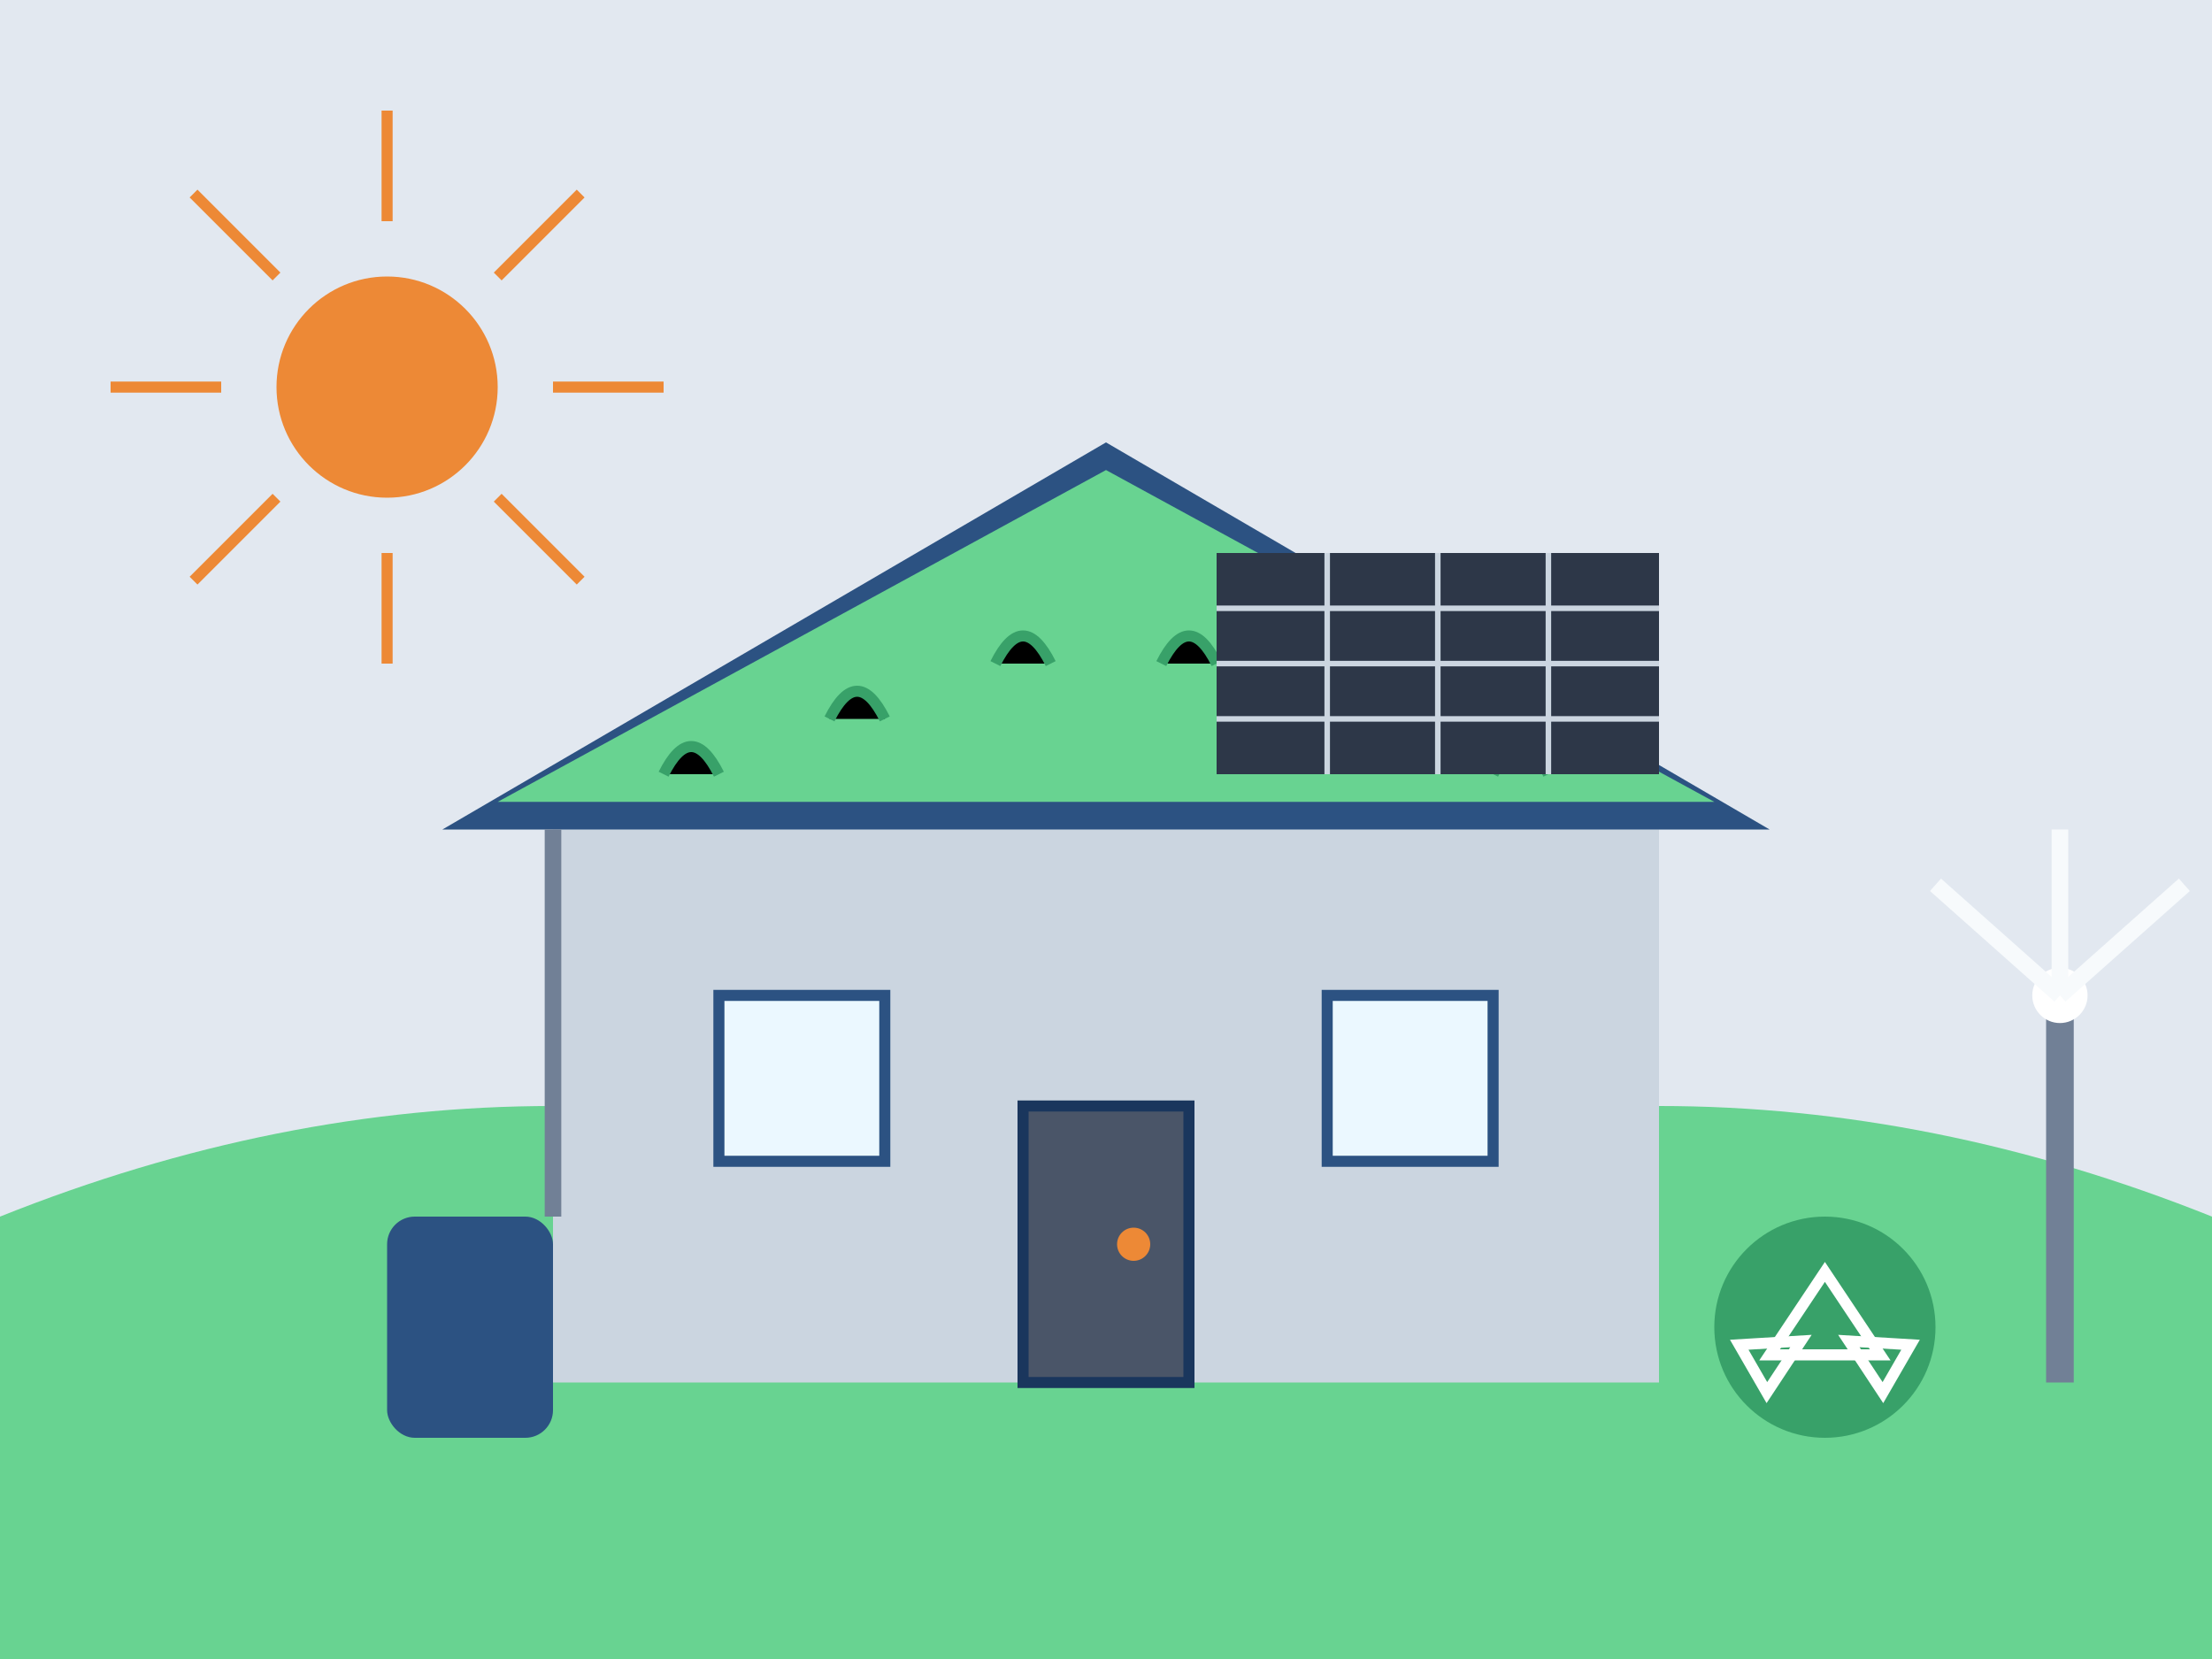 <svg xmlns="http://www.w3.org/2000/svg" viewBox="0 0 400 300">
  <!-- Sky Background -->
  <rect width="400" height="300" fill="#e2e8f0"/>
  
  <!-- Green Hills (representing eco-friendly) -->
  <path d="M0 220 Q100 180 200 220 Q300 180 400 220 L400 300 L0 300 Z" fill="#68d391"/>
  
  <!-- House with Eco-Friendly Roof -->
  <rect x="100" y="150" width="200" height="100" fill="#cbd5e0"/>
  
  <!-- Green Roof with Plants -->
  <path d="M80 150 L200 80 L320 150" fill="#2c5282"/>
  <path d="M90 145 L200 85 L310 145" fill="#68d391"/>
  
  <!-- Plants on Green Roof -->
  <path d="M120 140 Q125 130 130 140" stroke="#38a169" stroke-width="2"/>
  <path d="M150 130 Q155 120 160 130" stroke="#38a169" stroke-width="2"/>
  <path d="M180 120 Q185 110 190 120" stroke="#38a169" stroke-width="2"/>
  <path d="M210 120 Q215 110 220 120" stroke="#38a169" stroke-width="2"/>
  <path d="M240 130 Q245 120 250 130" stroke="#38a169" stroke-width="2"/>
  <path d="M270 140 Q275 130 280 140" stroke="#38a169" stroke-width="2"/>
  
  <!-- Solar Panels -->
  <rect x="220" y="100" width="80" height="40" fill="#2d3748"/>
  <line x1="240" y1="100" x2="240" y2="140" stroke="#cbd5e0" stroke-width="1"/>
  <line x1="260" y1="100" x2="260" y2="140" stroke="#cbd5e0" stroke-width="1"/>
  <line x1="280" y1="100" x2="280" y2="140" stroke="#cbd5e0" stroke-width="1"/>
  <line x1="220" y1="110" x2="300" y2="110" stroke="#cbd5e0" stroke-width="1"/>
  <line x1="220" y1="120" x2="300" y2="120" stroke="#cbd5e0" stroke-width="1"/>
  <line x1="220" y1="130" x2="300" y2="130" stroke="#cbd5e0" stroke-width="1"/>
  
  <!-- Windows (Energy Efficient) -->
  <rect x="130" y="180" width="30" height="30" fill="#ebf8ff" stroke="#2c5282" stroke-width="2"/>
  <rect x="240" y="180" width="30" height="30" fill="#ebf8ff" stroke="#2c5282" stroke-width="2"/>
  
  <!-- Door -->
  <rect x="185" y="200" width="30" height="50" fill="#4a5568" stroke="#1a365d" stroke-width="2"/>
  <circle cx="205" cy="225" r="3" fill="#ed8936"/>
  
  <!-- Rainwater Collection Barrel -->
  <rect x="70" y="220" width="30" height="40" fill="#2c5282" rx="5" ry="5"/>
  <path d="M100 150 L100 220" stroke="#718096" stroke-width="3"/>
  
  <!-- Sun with Solar Energy Rays -->
  <circle cx="70" cy="70" r="20" fill="#ed8936"/>
  <path d="M70 40 L70 20" stroke="#ed8936" stroke-width="2"/>
  <path d="M70 100 L70 120" stroke="#ed8936" stroke-width="2"/>
  <path d="M40 70 L20 70" stroke="#ed8936" stroke-width="2"/>
  <path d="M100 70 L120 70" stroke="#ed8936" stroke-width="2"/>
  <path d="M50 50 L35 35" stroke="#ed8936" stroke-width="2"/>
  <path d="M90 90 L105 105" stroke="#ed8936" stroke-width="2"/>
  <path d="M50 90 L35 105" stroke="#ed8936" stroke-width="2"/>
  <path d="M90 50 L105 35" stroke="#ed8936" stroke-width="2"/>
  
  <!-- Recycling Symbol -->
  <circle cx="330" cy="240" r="20" fill="#38a169"/>
  <path d="M330 230 L340 245 L320 245 Z" fill="none" stroke="white" stroke-width="2"/>
  <path d="M330 235 L325 225 L335 225 Z" fill="none" stroke="white" stroke-width="2" transform="rotate(120, 330, 240)"/>
  <path d="M330 235 L325 225 L335 225 Z" fill="none" stroke="white" stroke-width="2" transform="rotate(240, 330, 240)"/>
  
  <!-- Wind Turbine -->
  <rect x="370" y="180" width="5" height="70" fill="#718096"/>
  <circle cx="372.5" cy="180" r="5" fill="white"/>
  
  <!-- Turbine Blades -->
  <path d="M372.5 180 L350 160" stroke="#f7fafc" stroke-width="3"/>
  <path d="M372.5 180 L395 160" stroke="#f7fafc" stroke-width="3"/>
  <path d="M372.5 180 L372.5 150" stroke="#f7fafc" stroke-width="3"/>
</svg>
